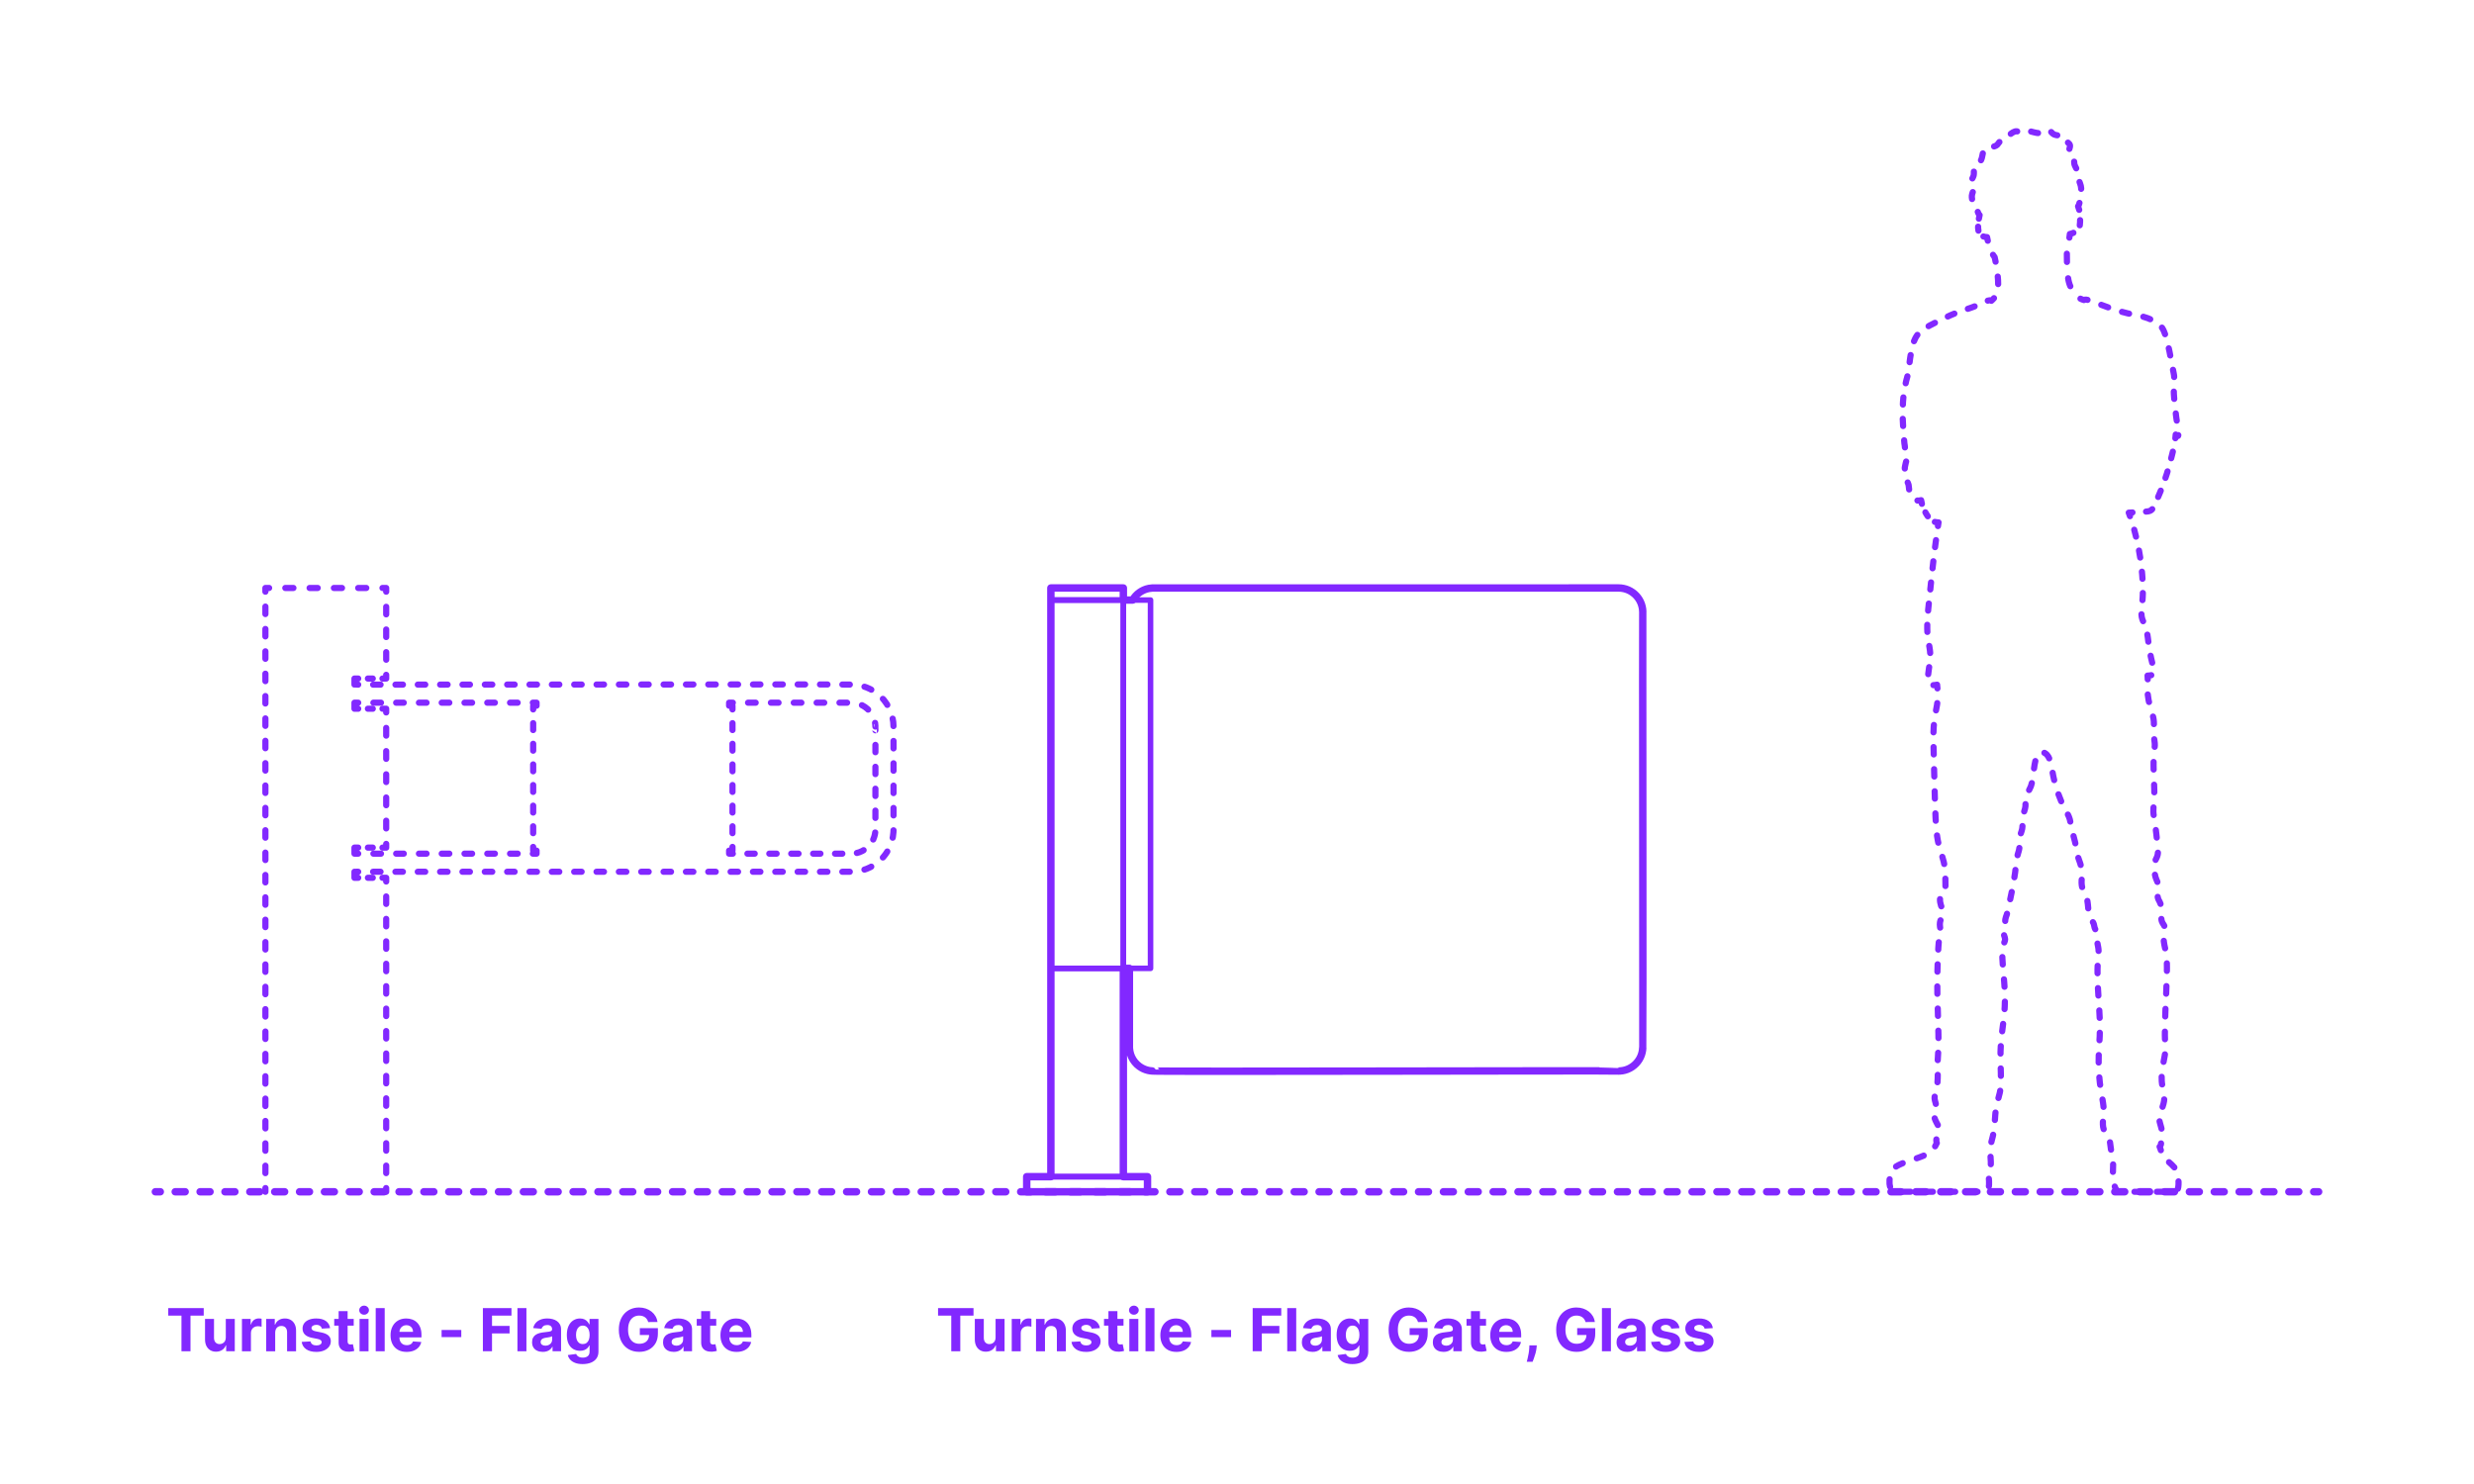 <?xml version="1.0" encoding="utf-8"?>
<!-- Generator: Adobe Illustrator 27.3.1, SVG Export Plug-In . SVG Version: 6.00 Build 0)  -->
<!DOCTYPE svg PUBLIC "-//W3C//DTD SVG 1.1//EN" "http://www.w3.org/Graphics/SVG/1.1/DTD/svg11.dtd">
<svg version="1.1" xmlns:x="http://ns.adobe.com/Extensibility/1.0/" xmlns:i="http://ns.adobe.com/AdobeIllustrator/10.0/" xmlns:graph="http://ns.adobe.com/Graphs/1.0/"
	 xmlns="http://www.w3.org/2000/svg" xmlns:xlink="http://www.w3.org/1999/xlink" xmlns:a="http://ns.adobe.com/AdobeSVGViewerExtensions/3.0/"
	 x="0px" y="0px" width="1000px" height="600px" viewBox="0 0 1000 600" enable-background="new 0 0 1000 600" xml:space="preserve"
	>
<g id="FILL-BACKGROUND">
	<rect x="0" y="0" fill="#FFFFFF" width="1000" height="600"/>
</g>
<g id="N-TEXT">
	<g id="MTEXT_00000050622077126499724820000011076371416450416314_">
		<g>
			<g>
				<g>
					<path fill="#8228FF" d="M379.162,531.922v-3.042h14.335v3.042h-5.344v14.412h-3.648v-14.412H379.162z"/>
					<path fill="#8228FF" d="M402.42,540.76v-7.517h3.631v13.091h-3.486v-2.378h-0.137c-0.295,0.767-0.785,1.384-1.47,1.85
						c-0.685,0.466-1.519,0.699-2.501,0.699c-0.875,0-1.645-0.199-2.31-0.597c-0.665-0.397-1.183-0.963-1.555-1.696
						s-0.561-1.611-0.567-2.634v-8.335h3.631v7.688c0.005,0.772,0.213,1.383,0.622,1.833c0.409,0.449,0.958,0.673,1.645,0.673
						c0.438,0,0.847-0.101,1.227-0.302c0.381-0.202,0.689-0.501,0.925-0.899C402.311,541.837,402.426,541.345,402.42,540.76z"/>
					<path fill="#8228FF" d="M408.949,546.334v-13.091h3.52v2.284h0.136c0.239-0.812,0.639-1.428,1.202-1.845
						c0.562-0.418,1.21-0.626,1.943-0.626c0.182,0,0.378,0.011,0.588,0.034c0.21,0.022,0.395,0.054,0.554,0.094v3.221
						c-0.17-0.051-0.406-0.096-0.708-0.136c-0.301-0.04-0.577-0.06-0.827-0.06c-0.534,0-1.01,0.115-1.428,0.345
						c-0.417,0.23-0.747,0.55-0.988,0.959c-0.242,0.409-0.362,0.88-0.362,1.415v7.406H408.949z"/>
					<path fill="#8228FF" d="M422.389,538.766v7.568h-3.631v-13.091h3.46v2.31h0.153c0.29-0.761,0.775-1.365,1.458-1.811
						c0.682-0.446,1.508-0.669,2.48-0.669c0.909,0,1.702,0.199,2.378,0.597c0.676,0.397,1.202,0.964,1.577,1.7
						s0.562,1.612,0.562,2.629v8.335h-3.631v-7.688c0.006-0.801-0.199-1.428-0.613-1.879c-0.415-0.452-0.986-0.677-1.713-0.677
						c-0.489,0-0.919,0.105-1.291,0.315c-0.372,0.21-0.662,0.516-0.87,0.917C422.501,537.722,422.394,538.203,422.389,538.766z"/>
					<path fill="#8228FF" d="M444.573,536.976l-3.324,0.205c-0.057-0.284-0.179-0.542-0.367-0.771s-0.433-0.415-0.737-0.554
						c-0.304-0.139-0.667-0.209-1.087-0.209c-0.562,0-1.037,0.118-1.423,0.354c-0.386,0.236-0.58,0.55-0.58,0.942
						c0,0.312,0.125,0.577,0.375,0.792c0.25,0.216,0.679,0.39,1.287,0.52l2.369,0.478c1.273,0.261,2.222,0.682,2.847,1.261
						s0.938,1.341,0.938,2.284c0,0.858-0.251,1.611-0.754,2.258c-0.502,0.648-1.19,1.152-2.062,1.513s-1.876,0.542-3.013,0.542
						c-1.733,0-3.112-0.362-4.138-1.087c-1.026-0.724-1.626-1.711-1.803-2.961l3.571-0.188c0.108,0.528,0.369,0.93,0.784,1.206
						c0.415,0.275,0.946,0.413,1.594,0.413c0.636,0,1.149-0.124,1.538-0.371s0.587-0.567,0.592-0.959
						c-0.005-0.33-0.145-0.601-0.417-0.814c-0.273-0.213-0.693-0.376-1.261-0.49l-2.267-0.452c-1.278-0.256-2.229-0.699-2.851-1.33
						c-0.622-0.631-0.933-1.435-0.933-2.412c0-0.841,0.229-1.565,0.686-2.173s1.102-1.077,1.935-1.406s1.808-0.494,2.928-0.494
						c1.653,0,2.956,0.349,3.908,1.048C443.859,534.82,444.414,535.771,444.573,536.976z"/>
					<path fill="#8228FF" d="M454.127,533.243v2.727h-7.884v-2.727H454.127z M448.034,530.107h3.63v12.204
						c0,0.335,0.051,0.596,0.153,0.78c0.103,0.185,0.246,0.314,0.431,0.388s0.399,0.111,0.644,0.111c0.17,0,0.341-0.016,0.511-0.047
						s0.301-0.056,0.392-0.073l0.571,2.702c-0.182,0.057-0.438,0.124-0.767,0.201c-0.33,0.077-0.73,0.124-1.202,0.141
						c-0.875,0.034-1.641-0.083-2.297-0.35s-1.166-0.682-1.53-1.244s-0.542-1.273-0.537-2.131V530.107z"/>
					<path fill="#8228FF" d="M458.32,531.556c-0.54,0-1.003-0.179-1.389-0.537c-0.387-0.358-0.58-0.79-0.58-1.295
						c0-0.505,0.193-0.939,0.58-1.3c0.386-0.361,0.847-0.541,1.381-0.541c0.545,0,1.01,0.179,1.393,0.537
						c0.384,0.358,0.576,0.79,0.576,1.295c0,0.505-0.192,0.939-0.576,1.299C459.321,531.375,458.859,531.556,458.32,531.556z
						 M456.487,546.334v-13.091h3.631v13.091H456.487z"/>
					<path fill="#8228FF" d="M466.646,528.879v17.455h-3.631v-17.455H466.646z"/>
					<path fill="#8228FF" d="M475.51,546.59c-1.346,0-2.504-0.274-3.473-0.823s-1.715-1.327-2.237-2.335
						c-0.523-1.009-0.784-2.203-0.784-3.584c0-1.347,0.261-2.528,0.784-3.545c0.522-1.017,1.26-1.81,2.211-2.378
						c0.952-0.568,2.07-0.852,3.354-0.852c0.863,0,1.669,0.138,2.416,0.413c0.747,0.276,1.4,0.689,1.96,1.24
						c0.56,0.551,0.996,1.243,1.308,2.075c0.312,0.833,0.469,1.806,0.469,2.919v0.997h-11.054v-2.25h7.637
						c0-0.522-0.114-0.985-0.341-1.389c-0.227-0.403-0.541-0.72-0.941-0.95c-0.401-0.23-0.865-0.345-1.394-0.345
						c-0.551,0-1.039,0.126-1.462,0.379s-0.754,0.591-0.993,1.014s-0.361,0.894-0.367,1.411v2.139c0,0.647,0.121,1.208,0.362,1.679
						c0.242,0.472,0.584,0.835,1.027,1.091c0.443,0.255,0.968,0.383,1.577,0.383c0.403,0,0.772-0.057,1.108-0.17
						c0.335-0.114,0.622-0.284,0.861-0.511c0.238-0.228,0.42-0.506,0.545-0.835l3.358,0.222c-0.17,0.807-0.519,1.51-1.044,2.109
						c-0.526,0.6-1.202,1.065-2.029,1.398C477.542,546.423,476.589,546.59,475.51,546.59z"/>
					<path fill="#8228FF" d="M497.609,537.726v2.881h-7.96v-2.881H497.609z"/>
					<path fill="#8228FF" d="M506.336,546.334v-17.455h11.557v3.042h-7.866v4.159h7.099v3.042h-7.099v7.21H506.336z"/>
					<path fill="#8228FF" d="M523.936,528.879v17.455h-3.631v-17.455H523.936z"/>
					<path fill="#8228FF" d="M530.566,546.581c-0.835,0-1.58-0.146-2.233-0.439s-1.169-0.727-1.547-1.304s-0.566-1.297-0.566-2.161
						c0-0.727,0.133-1.338,0.4-1.833c0.267-0.494,0.631-0.892,1.091-1.193c0.46-0.301,0.984-0.529,1.572-0.682
						c0.588-0.153,1.206-0.261,1.854-0.324c0.761-0.08,1.375-0.155,1.841-0.226c0.466-0.071,0.804-0.177,1.014-0.319
						c0.21-0.142,0.315-0.352,0.315-0.631v-0.051c0-0.54-0.169-0.958-0.507-1.253c-0.338-0.295-0.817-0.443-1.436-0.443
						c-0.653,0-1.173,0.144-1.56,0.431c-0.386,0.287-0.642,0.646-0.767,1.078l-3.358-0.273c0.17-0.795,0.506-1.484,1.006-2.067
						c0.5-0.582,1.146-1.031,1.939-1.347c0.792-0.315,1.711-0.473,2.757-0.473c0.728,0,1.425,0.085,2.092,0.255
						s1.262,0.435,1.781,0.793c0.52,0.358,0.931,0.817,1.231,1.376c0.301,0.56,0.452,1.229,0.452,2.007v8.83h-3.443v-1.815h-0.103
						c-0.21,0.409-0.491,0.769-0.844,1.078c-0.352,0.31-0.775,0.551-1.27,0.725C531.785,546.495,531.214,546.581,530.566,546.581z
						 M531.606,544.076c0.534,0,1.005-0.107,1.415-0.32s0.73-0.501,0.963-0.865c0.233-0.363,0.349-0.775,0.349-1.236v-1.389
						c-0.114,0.074-0.269,0.141-0.464,0.201c-0.196,0.06-0.417,0.113-0.661,0.162s-0.489,0.091-0.733,0.128s-0.466,0.07-0.665,0.098
						c-0.426,0.062-0.798,0.162-1.117,0.298c-0.318,0.136-0.565,0.319-0.741,0.549c-0.176,0.23-0.264,0.516-0.264,0.857
						c0,0.494,0.18,0.871,0.541,1.129C530.59,543.946,531.049,544.076,531.606,544.076z"/>
					<path fill="#8228FF" d="M546.657,551.516c-1.176,0-2.184-0.161-3.021-0.481s-1.504-0.757-1.999-1.308
						c-0.494-0.551-0.815-1.17-0.963-1.858l3.358-0.452c0.102,0.261,0.264,0.505,0.486,0.733c0.222,0.227,0.516,0.41,0.882,0.55
						c0.367,0.139,0.814,0.208,1.342,0.208c0.79,0,1.442-0.191,1.956-0.575c0.514-0.383,0.771-1.024,0.771-1.922v-2.395h-0.153
						c-0.159,0.364-0.398,0.708-0.716,1.031c-0.318,0.324-0.727,0.588-1.227,0.793s-1.097,0.307-1.79,0.307
						c-0.983,0-1.876-0.229-2.681-0.686s-1.443-1.159-1.917-2.105c-0.475-0.946-0.712-2.144-0.712-3.592
						c0-1.483,0.242-2.722,0.725-3.716c0.483-0.994,1.126-1.738,1.93-2.233c0.804-0.494,1.686-0.741,2.646-0.741
						c0.733,0,1.347,0.124,1.841,0.371c0.495,0.247,0.894,0.554,1.198,0.92c0.304,0.367,0.538,0.726,0.703,1.078h0.136v-2.199h3.605
						v13.219c0,1.113-0.272,2.045-0.818,2.795c-0.546,0.75-1.3,1.314-2.263,1.692C549.013,551.327,547.907,551.516,546.657,551.516z
						 M546.733,543.419c0.585,0,1.081-0.146,1.487-0.439c0.406-0.293,0.719-0.713,0.938-1.262c0.219-0.548,0.328-1.206,0.328-1.973
						s-0.108-1.433-0.324-1.999c-0.216-0.565-0.528-1.004-0.938-1.317c-0.409-0.312-0.906-0.469-1.491-0.469
						c-0.597,0-1.1,0.161-1.509,0.481c-0.409,0.321-0.719,0.766-0.929,1.334c-0.21,0.568-0.315,1.224-0.315,1.969
						c0,0.755,0.106,1.408,0.32,1.956c0.213,0.549,0.522,0.972,0.929,1.27S546.137,543.419,546.733,543.419z"/>
					<path fill="#8228FF" d="M573.162,534.521c-0.119-0.415-0.287-0.783-0.503-1.104c-0.216-0.321-0.479-0.594-0.788-0.818
						c-0.31-0.225-0.662-0.396-1.057-0.516c-0.395-0.119-0.831-0.179-1.308-0.179c-0.892,0-1.675,0.222-2.348,0.665
						c-0.673,0.443-1.197,1.086-1.572,1.93s-0.562,1.874-0.562,3.09s0.185,2.25,0.554,3.102c0.369,0.853,0.892,1.501,1.568,1.947
						c0.676,0.446,1.475,0.669,2.395,0.669c0.835,0,1.55-0.149,2.144-0.448s1.048-0.72,1.364-1.266
						c0.315-0.545,0.473-1.19,0.473-1.935l0.75,0.111h-4.5v-2.778h7.304v2.199c0,1.534-0.324,2.851-0.972,3.95
						c-0.648,1.1-1.54,1.946-2.676,2.54s-2.438,0.891-3.903,0.891c-1.636,0-3.074-0.362-4.312-1.087
						c-1.239-0.724-2.203-1.755-2.894-3.094c-0.69-1.338-1.035-2.927-1.035-4.769c0-1.415,0.206-2.677,0.618-3.788
						s0.99-2.053,1.734-2.825c0.744-0.773,1.611-1.361,2.6-1.764c0.988-0.403,2.06-0.605,3.213-0.605
						c0.989,0,1.909,0.144,2.761,0.431c0.853,0.287,1.609,0.692,2.271,1.214c0.662,0.523,1.203,1.144,1.624,1.862
						s0.69,1.51,0.81,2.374H573.162z"/>
					<path fill="#8228FF" d="M583.509,546.581c-0.835,0-1.58-0.146-2.233-0.439s-1.169-0.727-1.547-1.304s-0.566-1.297-0.566-2.161
						c0-0.727,0.133-1.338,0.4-1.833c0.267-0.494,0.631-0.892,1.091-1.193c0.46-0.301,0.984-0.529,1.572-0.682
						c0.588-0.153,1.206-0.261,1.854-0.324c0.761-0.08,1.375-0.155,1.841-0.226c0.466-0.071,0.804-0.177,1.014-0.319
						c0.21-0.142,0.315-0.352,0.315-0.631v-0.051c0-0.54-0.169-0.958-0.507-1.253c-0.338-0.295-0.817-0.443-1.436-0.443
						c-0.653,0-1.173,0.144-1.56,0.431c-0.386,0.287-0.642,0.646-0.767,1.078l-3.358-0.273c0.17-0.795,0.506-1.484,1.006-2.067
						c0.5-0.582,1.146-1.031,1.939-1.347c0.792-0.315,1.711-0.473,2.757-0.473c0.728,0,1.425,0.085,2.092,0.255
						s1.262,0.435,1.781,0.793c0.52,0.358,0.931,0.817,1.231,1.376c0.301,0.56,0.452,1.229,0.452,2.007v8.83h-3.443v-1.815h-0.103
						c-0.21,0.409-0.491,0.769-0.844,1.078c-0.352,0.31-0.775,0.551-1.27,0.725C584.728,546.495,584.157,546.581,583.509,546.581z
						 M584.549,544.076c0.534,0,1.005-0.107,1.415-0.32s0.73-0.501,0.963-0.865c0.233-0.363,0.349-0.775,0.349-1.236v-1.389
						c-0.114,0.074-0.269,0.141-0.464,0.201c-0.196,0.06-0.417,0.113-0.661,0.162s-0.489,0.091-0.733,0.128s-0.466,0.07-0.665,0.098
						c-0.426,0.062-0.798,0.162-1.117,0.298c-0.318,0.136-0.565,0.319-0.741,0.549c-0.176,0.23-0.264,0.516-0.264,0.857
						c0,0.494,0.18,0.871,0.541,1.129C583.533,543.946,583.992,544.076,584.549,544.076z"/>
					<path fill="#8228FF" d="M600.665,533.243v2.727h-7.884v-2.727H600.665z M594.571,530.107h3.63v12.204
						c0,0.335,0.051,0.596,0.153,0.78c0.103,0.185,0.246,0.314,0.431,0.388s0.399,0.111,0.644,0.111c0.17,0,0.341-0.016,0.511-0.047
						s0.301-0.056,0.392-0.073l0.571,2.702c-0.182,0.057-0.438,0.124-0.767,0.201c-0.33,0.077-0.73,0.124-1.202,0.141
						c-0.875,0.034-1.641-0.083-2.297-0.35s-1.166-0.682-1.53-1.244s-0.542-1.273-0.537-2.131V530.107z"/>
					<path fill="#8228FF" d="M608.855,546.59c-1.346,0-2.504-0.274-3.473-0.823s-1.715-1.327-2.237-2.335
						c-0.523-1.009-0.784-2.203-0.784-3.584c0-1.347,0.261-2.528,0.784-3.545c0.522-1.017,1.26-1.81,2.211-2.378
						c0.952-0.568,2.07-0.852,3.354-0.852c0.863,0,1.669,0.138,2.416,0.413c0.747,0.276,1.4,0.689,1.96,1.24
						c0.56,0.551,0.996,1.243,1.308,2.075c0.312,0.833,0.469,1.806,0.469,2.919v0.997H603.81v-2.25h7.637
						c0-0.522-0.114-0.985-0.341-1.389c-0.227-0.403-0.541-0.72-0.941-0.95c-0.401-0.23-0.865-0.345-1.394-0.345
						c-0.551,0-1.039,0.126-1.462,0.379s-0.754,0.591-0.993,1.014s-0.361,0.894-0.367,1.411v2.139c0,0.647,0.121,1.208,0.362,1.679
						c0.242,0.472,0.584,0.835,1.027,1.091c0.443,0.255,0.968,0.383,1.577,0.383c0.403,0,0.772-0.057,1.108-0.17
						c0.335-0.114,0.622-0.284,0.861-0.511c0.238-0.228,0.42-0.506,0.545-0.835l3.358,0.222c-0.17,0.807-0.519,1.51-1.044,2.109
						c-0.526,0.6-1.202,1.065-2.029,1.398C610.888,546.423,609.935,546.59,608.855,546.59z"/>
					<path fill="#8228FF" d="M621.179,543.948l-0.094,0.938c-0.074,0.75-0.215,1.499-0.422,2.246
						c-0.208,0.747-0.423,1.425-0.648,2.033s-0.405,1.085-0.541,1.432h-2.353c0.085-0.335,0.202-0.802,0.35-1.402
						c0.147-0.6,0.287-1.271,0.417-2.016c0.131-0.745,0.213-1.503,0.247-2.275l0.043-0.955H621.179z"/>
					<path fill="#8228FF" d="M640.892,534.521c-0.119-0.415-0.287-0.783-0.503-1.104c-0.216-0.321-0.479-0.594-0.788-0.818
						c-0.31-0.225-0.662-0.396-1.057-0.516c-0.395-0.119-0.831-0.179-1.308-0.179c-0.892,0-1.675,0.222-2.348,0.665
						c-0.673,0.443-1.197,1.086-1.572,1.93s-0.562,1.874-0.562,3.09s0.185,2.25,0.554,3.102c0.369,0.853,0.892,1.501,1.568,1.947
						c0.676,0.446,1.475,0.669,2.395,0.669c0.835,0,1.55-0.149,2.144-0.448s1.048-0.72,1.364-1.266
						c0.315-0.545,0.473-1.19,0.473-1.935l0.75,0.111h-4.5v-2.778h7.304v2.199c0,1.534-0.324,2.851-0.972,3.95
						c-0.648,1.1-1.54,1.946-2.676,2.54s-2.438,0.891-3.903,0.891c-1.636,0-3.074-0.362-4.312-1.087
						c-1.239-0.724-2.203-1.755-2.894-3.094c-0.69-1.338-1.035-2.927-1.035-4.769c0-1.415,0.206-2.677,0.618-3.788
						s0.99-2.053,1.734-2.825c0.744-0.773,1.611-1.361,2.6-1.764c0.988-0.403,2.06-0.605,3.213-0.605
						c0.989,0,1.909,0.144,2.761,0.431c0.853,0.287,1.609,0.692,2.271,1.214c0.662,0.523,1.203,1.144,1.624,1.862
						s0.69,1.51,0.81,2.374H640.892z"/>
					<path fill="#8228FF" d="M651.136,528.879v17.455h-3.631v-17.455H651.136z"/>
					<path fill="#8228FF" d="M657.766,546.581c-0.835,0-1.58-0.146-2.233-0.439s-1.169-0.727-1.547-1.304s-0.566-1.297-0.566-2.161
						c0-0.727,0.133-1.338,0.4-1.833c0.267-0.494,0.631-0.892,1.091-1.193c0.46-0.301,0.984-0.529,1.572-0.682
						c0.588-0.153,1.206-0.261,1.854-0.324c0.761-0.08,1.375-0.155,1.841-0.226c0.466-0.071,0.804-0.177,1.014-0.319
						c0.21-0.142,0.315-0.352,0.315-0.631v-0.051c0-0.54-0.169-0.958-0.507-1.253c-0.338-0.295-0.817-0.443-1.436-0.443
						c-0.653,0-1.173,0.144-1.56,0.431c-0.386,0.287-0.642,0.646-0.767,1.078l-3.358-0.273c0.17-0.795,0.506-1.484,1.006-2.067
						c0.5-0.582,1.146-1.031,1.939-1.347c0.792-0.315,1.711-0.473,2.757-0.473c0.728,0,1.425,0.085,2.092,0.255
						s1.262,0.435,1.781,0.793c0.52,0.358,0.931,0.817,1.231,1.376c0.301,0.56,0.452,1.229,0.452,2.007v8.83h-3.443v-1.815h-0.103
						c-0.21,0.409-0.491,0.769-0.844,1.078c-0.352,0.31-0.775,0.551-1.27,0.725C658.985,546.495,658.414,546.581,657.766,546.581z
						 M658.806,544.076c0.534,0,1.005-0.107,1.415-0.32s0.73-0.501,0.963-0.865c0.233-0.363,0.349-0.775,0.349-1.236v-1.389
						c-0.114,0.074-0.269,0.141-0.464,0.201c-0.196,0.06-0.417,0.113-0.661,0.162s-0.489,0.091-0.733,0.128s-0.466,0.07-0.665,0.098
						c-0.426,0.062-0.798,0.162-1.117,0.298c-0.318,0.136-0.565,0.319-0.741,0.549c-0.176,0.23-0.264,0.516-0.264,0.857
						c0,0.494,0.18,0.871,0.541,1.129C657.791,543.946,658.249,544.076,658.806,544.076z"/>
					<path fill="#8228FF" d="M678.852,536.976l-3.324,0.205c-0.057-0.284-0.179-0.542-0.367-0.771s-0.433-0.415-0.737-0.554
						c-0.304-0.139-0.667-0.209-1.087-0.209c-0.562,0-1.037,0.118-1.423,0.354c-0.386,0.236-0.58,0.55-0.58,0.942
						c0,0.312,0.125,0.577,0.375,0.792c0.25,0.216,0.679,0.39,1.287,0.52l2.369,0.478c1.273,0.261,2.222,0.682,2.847,1.261
						s0.938,1.341,0.938,2.284c0,0.858-0.251,1.611-0.754,2.258c-0.502,0.648-1.19,1.152-2.062,1.513s-1.876,0.542-3.013,0.542
						c-1.733,0-3.112-0.362-4.138-1.087c-1.026-0.724-1.626-1.711-1.803-2.961l3.571-0.188c0.108,0.528,0.369,0.93,0.784,1.206
						c0.415,0.275,0.946,0.413,1.594,0.413c0.636,0,1.149-0.124,1.538-0.371s0.587-0.567,0.592-0.959
						c-0.005-0.33-0.145-0.601-0.417-0.814c-0.273-0.213-0.693-0.376-1.261-0.49l-2.267-0.452c-1.278-0.256-2.229-0.699-2.851-1.33
						c-0.622-0.631-0.933-1.435-0.933-2.412c0-0.841,0.229-1.565,0.686-2.173s1.102-1.077,1.935-1.406s1.808-0.494,2.928-0.494
						c1.653,0,2.956,0.349,3.908,1.048C678.137,534.82,678.692,535.771,678.852,536.976z"/>
					<path fill="#8228FF" d="M692.334,536.976l-3.324,0.205c-0.057-0.284-0.179-0.542-0.367-0.771s-0.433-0.415-0.737-0.554
						c-0.304-0.139-0.667-0.209-1.087-0.209c-0.562,0-1.037,0.118-1.423,0.354c-0.386,0.236-0.58,0.55-0.58,0.942
						c0,0.312,0.125,0.577,0.375,0.792c0.25,0.216,0.679,0.39,1.287,0.52l2.369,0.478c1.273,0.261,2.222,0.682,2.847,1.261
						s0.938,1.341,0.938,2.284c0,0.858-0.251,1.611-0.754,2.258c-0.502,0.648-1.19,1.152-2.062,1.513s-1.876,0.542-3.013,0.542
						c-1.733,0-3.112-0.362-4.138-1.087c-1.026-0.724-1.626-1.711-1.803-2.961l3.571-0.188c0.108,0.528,0.369,0.93,0.784,1.206
						c0.415,0.275,0.946,0.413,1.594,0.413c0.636,0,1.149-0.124,1.538-0.371s0.587-0.567,0.592-0.959
						c-0.005-0.33-0.145-0.601-0.417-0.814c-0.273-0.213-0.693-0.376-1.261-0.49l-2.267-0.452c-1.278-0.256-2.229-0.699-2.851-1.33
						c-0.622-0.631-0.933-1.435-0.933-2.412c0-0.841,0.229-1.565,0.686-2.173s1.102-1.077,1.935-1.406s1.808-0.494,2.928-0.494
						c1.653,0,2.956,0.349,3.908,1.048C691.62,534.82,692.175,535.771,692.334,536.976z"/>
				</g>
			</g>
		</g>
	</g>
	<g id="MTEXT_00000176034480537825273880000001483386945266049671_">
		<g>
			<g>
				<g>
					<path fill="#8228FF" d="M68.008,531.922v-3.042h14.335v3.042H77v14.412h-3.648v-14.412H68.008z"/>
					<path fill="#8228FF" d="M91.267,540.76v-7.517h3.631v13.091h-3.486v-2.378h-0.137c-0.295,0.767-0.785,1.384-1.47,1.85
						c-0.685,0.466-1.519,0.699-2.501,0.699c-0.875,0-1.645-0.199-2.31-0.597c-0.665-0.397-1.183-0.963-1.555-1.696
						s-0.561-1.611-0.567-2.634v-8.335h3.631v7.688c0.005,0.772,0.213,1.383,0.622,1.833c0.409,0.449,0.958,0.673,1.645,0.673
						c0.438,0,0.847-0.101,1.227-0.302c0.381-0.202,0.689-0.501,0.925-0.899C91.157,541.837,91.272,541.345,91.267,540.76z"/>
					<path fill="#8228FF" d="M97.795,546.334v-13.091h3.52v2.284h0.136c0.239-0.812,0.639-1.428,1.202-1.845
						c0.562-0.418,1.21-0.626,1.943-0.626c0.182,0,0.378,0.011,0.588,0.034c0.21,0.022,0.395,0.054,0.554,0.094v3.221
						c-0.17-0.051-0.406-0.096-0.708-0.136c-0.301-0.04-0.577-0.06-0.827-0.06c-0.534,0-1.01,0.115-1.428,0.345
						c-0.417,0.23-0.747,0.55-0.988,0.959c-0.242,0.409-0.362,0.88-0.362,1.415v7.406H97.795z"/>
					<path fill="#8228FF" d="M111.235,538.766v7.568h-3.631v-13.091h3.46v2.31h0.153c0.29-0.761,0.775-1.365,1.458-1.811
						c0.682-0.446,1.508-0.669,2.48-0.669c0.909,0,1.702,0.199,2.378,0.597c0.676,0.397,1.202,0.964,1.577,1.7
						s0.562,1.612,0.562,2.629v8.335h-3.631v-7.688c0.006-0.801-0.199-1.428-0.613-1.879c-0.415-0.452-0.986-0.677-1.713-0.677
						c-0.489,0-0.919,0.105-1.291,0.315c-0.372,0.21-0.662,0.516-0.87,0.917C111.347,537.722,111.24,538.203,111.235,538.766z"/>
					<path fill="#8228FF" d="M133.419,536.976l-3.324,0.205c-0.057-0.284-0.179-0.542-0.367-0.771s-0.433-0.415-0.737-0.554
						c-0.304-0.139-0.667-0.209-1.087-0.209c-0.562,0-1.037,0.118-1.423,0.354c-0.386,0.236-0.58,0.55-0.58,0.942
						c0,0.312,0.125,0.577,0.375,0.792c0.25,0.216,0.679,0.39,1.287,0.52l2.369,0.478c1.273,0.261,2.222,0.682,2.847,1.261
						s0.938,1.341,0.938,2.284c0,0.858-0.251,1.611-0.754,2.258c-0.502,0.648-1.19,1.152-2.062,1.513s-1.876,0.542-3.013,0.542
						c-1.733,0-3.112-0.362-4.138-1.087c-1.026-0.724-1.626-1.711-1.803-2.961l3.571-0.188c0.108,0.528,0.369,0.93,0.784,1.206
						c0.415,0.275,0.946,0.413,1.594,0.413c0.636,0,1.149-0.124,1.538-0.371s0.587-0.567,0.592-0.959
						c-0.005-0.33-0.145-0.601-0.417-0.814c-0.273-0.213-0.693-0.376-1.261-0.49l-2.267-0.452c-1.278-0.256-2.229-0.699-2.851-1.33
						c-0.622-0.631-0.933-1.435-0.933-2.412c0-0.841,0.229-1.565,0.686-2.173s1.102-1.077,1.935-1.406s1.808-0.494,2.928-0.494
						c1.653,0,2.956,0.349,3.908,1.048C132.705,534.82,133.26,535.771,133.419,536.976z"/>
					<path fill="#8228FF" d="M142.973,533.243v2.727h-7.884v-2.727H142.973z M136.879,530.107h3.63v12.204
						c0,0.335,0.051,0.596,0.153,0.78c0.103,0.185,0.246,0.314,0.431,0.388s0.399,0.111,0.644,0.111c0.17,0,0.341-0.016,0.511-0.047
						s0.301-0.056,0.392-0.073l0.571,2.702c-0.182,0.057-0.438,0.124-0.767,0.201c-0.33,0.077-0.73,0.124-1.202,0.141
						c-0.875,0.034-1.641-0.083-2.297-0.35s-1.166-0.682-1.53-1.244s-0.542-1.273-0.537-2.131V530.107z"/>
					<path fill="#8228FF" d="M147.167,531.556c-0.54,0-1.003-0.179-1.389-0.537c-0.387-0.358-0.58-0.79-0.58-1.295
						c0-0.505,0.193-0.939,0.58-1.3c0.386-0.361,0.847-0.541,1.381-0.541c0.545,0,1.01,0.179,1.393,0.537
						c0.384,0.358,0.576,0.79,0.576,1.295c0,0.505-0.192,0.939-0.576,1.299C148.168,531.375,147.706,531.556,147.167,531.556z
						 M145.334,546.334v-13.091h3.631v13.091H145.334z"/>
					<path fill="#8228FF" d="M155.493,528.879v17.455h-3.631v-17.455H155.493z"/>
					<path fill="#8228FF" d="M164.355,546.59c-1.346,0-2.504-0.274-3.473-0.823s-1.715-1.327-2.237-2.335
						c-0.523-1.009-0.784-2.203-0.784-3.584c0-1.347,0.261-2.528,0.784-3.545c0.522-1.017,1.26-1.81,2.211-2.378
						c0.952-0.568,2.07-0.852,3.354-0.852c0.863,0,1.669,0.138,2.416,0.413c0.747,0.276,1.4,0.689,1.96,1.24
						c0.56,0.551,0.996,1.243,1.308,2.075c0.312,0.833,0.469,1.806,0.469,2.919v0.997H159.31v-2.25h7.637
						c0-0.522-0.114-0.985-0.341-1.389c-0.227-0.403-0.541-0.72-0.941-0.95c-0.401-0.23-0.865-0.345-1.394-0.345
						c-0.551,0-1.039,0.126-1.462,0.379s-0.754,0.591-0.993,1.014s-0.361,0.894-0.367,1.411v2.139c0,0.647,0.121,1.208,0.362,1.679
						c0.242,0.472,0.584,0.835,1.027,1.091c0.443,0.255,0.968,0.383,1.577,0.383c0.403,0,0.772-0.057,1.108-0.17
						c0.335-0.114,0.622-0.284,0.861-0.511c0.238-0.228,0.42-0.506,0.545-0.835l3.358,0.222c-0.17,0.807-0.519,1.51-1.044,2.109
						c-0.526,0.6-1.202,1.065-2.029,1.398C166.388,546.423,165.435,546.59,164.355,546.59z"/>
					<path fill="#8228FF" d="M186.455,537.726v2.881h-7.96v-2.881H186.455z"/>
					<path fill="#8228FF" d="M195.183,546.334v-17.455h11.557v3.042h-7.866v4.159h7.099v3.042h-7.099v7.21H195.183z"/>
					<path fill="#8228FF" d="M212.782,528.879v17.455h-3.631v-17.455H212.782z"/>
					<path fill="#8228FF" d="M219.412,546.581c-0.835,0-1.58-0.146-2.233-0.439s-1.169-0.727-1.547-1.304s-0.566-1.297-0.566-2.161
						c0-0.727,0.133-1.338,0.4-1.833c0.267-0.494,0.631-0.892,1.091-1.193c0.46-0.301,0.984-0.529,1.572-0.682
						c0.588-0.153,1.206-0.261,1.854-0.324c0.761-0.08,1.375-0.155,1.841-0.226c0.466-0.071,0.804-0.177,1.014-0.319
						c0.21-0.142,0.315-0.352,0.315-0.631v-0.051c0-0.54-0.169-0.958-0.507-1.253c-0.338-0.295-0.817-0.443-1.436-0.443
						c-0.653,0-1.173,0.144-1.56,0.431c-0.386,0.287-0.642,0.646-0.767,1.078l-3.358-0.273c0.17-0.795,0.506-1.484,1.006-2.067
						c0.5-0.582,1.146-1.031,1.939-1.347c0.792-0.315,1.711-0.473,2.757-0.473c0.728,0,1.425,0.085,2.092,0.255
						s1.262,0.435,1.781,0.793c0.52,0.358,0.931,0.817,1.231,1.376c0.301,0.56,0.452,1.229,0.452,2.007v8.83h-3.443v-1.815h-0.103
						c-0.21,0.409-0.491,0.769-0.844,1.078c-0.352,0.31-0.775,0.551-1.27,0.725C220.631,546.495,220.06,546.581,219.412,546.581z
						 M220.452,544.076c0.534,0,1.005-0.107,1.415-0.32s0.73-0.501,0.963-0.865c0.233-0.363,0.349-0.775,0.349-1.236v-1.389
						c-0.114,0.074-0.269,0.141-0.464,0.201c-0.196,0.06-0.417,0.113-0.661,0.162s-0.489,0.091-0.733,0.128s-0.466,0.07-0.665,0.098
						c-0.426,0.062-0.798,0.162-1.117,0.298c-0.318,0.136-0.565,0.319-0.741,0.549c-0.176,0.23-0.264,0.516-0.264,0.857
						c0,0.494,0.18,0.871,0.541,1.129C219.437,543.946,219.895,544.076,220.452,544.076z"/>
					<path fill="#8228FF" d="M235.503,551.516c-1.176,0-2.184-0.161-3.021-0.481s-1.504-0.757-1.999-1.308
						c-0.494-0.551-0.815-1.17-0.963-1.858l3.358-0.452c0.102,0.261,0.264,0.505,0.486,0.733c0.222,0.227,0.516,0.41,0.882,0.55
						c0.367,0.139,0.814,0.208,1.342,0.208c0.79,0,1.442-0.191,1.956-0.575c0.514-0.383,0.771-1.024,0.771-1.922v-2.395h-0.153
						c-0.159,0.364-0.398,0.708-0.716,1.031c-0.318,0.324-0.727,0.588-1.227,0.793s-1.097,0.307-1.79,0.307
						c-0.983,0-1.876-0.229-2.681-0.686s-1.443-1.159-1.917-2.105c-0.475-0.946-0.712-2.144-0.712-3.592
						c0-1.483,0.242-2.722,0.725-3.716c0.483-0.994,1.126-1.738,1.93-2.233c0.804-0.494,1.686-0.741,2.646-0.741
						c0.733,0,1.347,0.124,1.841,0.371c0.495,0.247,0.894,0.554,1.198,0.92c0.304,0.367,0.538,0.726,0.703,1.078h0.136v-2.199h3.605
						v13.219c0,1.113-0.272,2.045-0.818,2.795c-0.546,0.75-1.3,1.314-2.263,1.692C237.859,551.327,236.753,551.516,235.503,551.516z
						 M235.58,543.419c0.585,0,1.081-0.146,1.487-0.439c0.406-0.293,0.719-0.713,0.938-1.262c0.219-0.548,0.328-1.206,0.328-1.973
						s-0.108-1.433-0.324-1.999c-0.216-0.565-0.528-1.004-0.938-1.317c-0.409-0.312-0.906-0.469-1.491-0.469
						c-0.597,0-1.1,0.161-1.509,0.481c-0.409,0.321-0.719,0.766-0.929,1.334c-0.21,0.568-0.315,1.224-0.315,1.969
						c0,0.755,0.106,1.408,0.32,1.956c0.213,0.549,0.522,0.972,0.929,1.27S234.983,543.419,235.58,543.419z"/>
					<path fill="#8228FF" d="M262.008,534.521c-0.119-0.415-0.287-0.783-0.503-1.104c-0.216-0.321-0.479-0.594-0.788-0.818
						c-0.31-0.225-0.662-0.396-1.057-0.516c-0.395-0.119-0.831-0.179-1.308-0.179c-0.892,0-1.675,0.222-2.348,0.665
						c-0.673,0.443-1.197,1.086-1.572,1.93s-0.562,1.874-0.562,3.09s0.185,2.25,0.554,3.102c0.369,0.853,0.892,1.501,1.568,1.947
						c0.676,0.446,1.475,0.669,2.395,0.669c0.835,0,1.55-0.149,2.144-0.448s1.048-0.72,1.364-1.266
						c0.315-0.545,0.473-1.19,0.473-1.935l0.75,0.111h-4.5v-2.778h7.304v2.199c0,1.534-0.324,2.851-0.972,3.95
						c-0.648,1.1-1.54,1.946-2.676,2.54s-2.438,0.891-3.903,0.891c-1.636,0-3.074-0.362-4.312-1.087
						c-1.239-0.724-2.203-1.755-2.894-3.094c-0.69-1.338-1.035-2.927-1.035-4.769c0-1.415,0.206-2.677,0.618-3.788
						s0.99-2.053,1.734-2.825c0.744-0.773,1.611-1.361,2.6-1.764c0.988-0.403,2.06-0.605,3.213-0.605
						c0.989,0,1.909,0.144,2.761,0.431c0.853,0.287,1.609,0.692,2.271,1.214c0.662,0.523,1.203,1.144,1.624,1.862
						s0.69,1.51,0.81,2.374H262.008z"/>
					<path fill="#8228FF" d="M272.355,546.581c-0.835,0-1.58-0.146-2.233-0.439s-1.169-0.727-1.547-1.304s-0.566-1.297-0.566-2.161
						c0-0.727,0.133-1.338,0.4-1.833c0.267-0.494,0.631-0.892,1.091-1.193c0.46-0.301,0.984-0.529,1.572-0.682
						c0.588-0.153,1.206-0.261,1.854-0.324c0.761-0.08,1.375-0.155,1.841-0.226c0.466-0.071,0.804-0.177,1.014-0.319
						c0.21-0.142,0.315-0.352,0.315-0.631v-0.051c0-0.54-0.169-0.958-0.507-1.253c-0.338-0.295-0.817-0.443-1.436-0.443
						c-0.653,0-1.173,0.144-1.56,0.431c-0.386,0.287-0.642,0.646-0.767,1.078l-3.358-0.273c0.17-0.795,0.506-1.484,1.006-2.067
						c0.5-0.582,1.146-1.031,1.939-1.347c0.792-0.315,1.711-0.473,2.757-0.473c0.728,0,1.425,0.085,2.092,0.255
						s1.262,0.435,1.781,0.793c0.52,0.358,0.931,0.817,1.231,1.376c0.301,0.56,0.452,1.229,0.452,2.007v8.83h-3.443v-1.815h-0.103
						c-0.21,0.409-0.491,0.769-0.844,1.078c-0.352,0.31-0.775,0.551-1.27,0.725C273.574,546.495,273.003,546.581,272.355,546.581z
						 M273.395,544.076c0.534,0,1.005-0.107,1.415-0.32s0.73-0.501,0.963-0.865c0.233-0.363,0.349-0.775,0.349-1.236v-1.389
						c-0.114,0.074-0.269,0.141-0.464,0.201c-0.196,0.06-0.417,0.113-0.661,0.162s-0.489,0.091-0.733,0.128s-0.466,0.07-0.665,0.098
						c-0.426,0.062-0.798,0.162-1.117,0.298c-0.318,0.136-0.565,0.319-0.741,0.549c-0.176,0.23-0.264,0.516-0.264,0.857
						c0,0.494,0.18,0.871,0.541,1.129C272.379,543.946,272.838,544.076,273.395,544.076z"/>
					<path fill="#8228FF" d="M289.511,533.243v2.727h-7.884v-2.727H289.511z M283.417,530.107h3.63v12.204
						c0,0.335,0.051,0.596,0.153,0.78c0.103,0.185,0.246,0.314,0.431,0.388s0.399,0.111,0.644,0.111c0.17,0,0.341-0.016,0.511-0.047
						s0.301-0.056,0.392-0.073l0.571,2.702c-0.182,0.057-0.438,0.124-0.767,0.201c-0.33,0.077-0.73,0.124-1.202,0.141
						c-0.875,0.034-1.641-0.083-2.297-0.35s-1.166-0.682-1.53-1.244s-0.542-1.273-0.537-2.131V530.107z"/>
					<path fill="#8228FF" d="M297.701,546.59c-1.346,0-2.504-0.274-3.473-0.823s-1.715-1.327-2.237-2.335
						c-0.523-1.009-0.784-2.203-0.784-3.584c0-1.347,0.261-2.528,0.784-3.545c0.522-1.017,1.26-1.81,2.211-2.378
						c0.952-0.568,2.07-0.852,3.354-0.852c0.863,0,1.669,0.138,2.416,0.413c0.747,0.276,1.4,0.689,1.96,1.24
						c0.56,0.551,0.996,1.243,1.308,2.075c0.312,0.833,0.469,1.806,0.469,2.919v0.997h-11.054v-2.25h7.637
						c0-0.522-0.114-0.985-0.341-1.389c-0.227-0.403-0.541-0.72-0.941-0.95c-0.401-0.23-0.865-0.345-1.394-0.345
						c-0.551,0-1.039,0.126-1.462,0.379s-0.754,0.591-0.993,1.014s-0.361,0.894-0.367,1.411v2.139c0,0.647,0.121,1.208,0.362,1.679
						c0.242,0.472,0.584,0.835,1.027,1.091c0.443,0.255,0.968,0.383,1.577,0.383c0.403,0,0.772-0.057,1.108-0.17
						c0.335-0.114,0.622-0.284,0.861-0.511c0.238-0.228,0.42-0.506,0.545-0.835l3.358,0.222c-0.17,0.807-0.519,1.51-1.044,2.109
						c-0.526,0.6-1.202,1.065-2.029,1.398C299.734,546.423,298.781,546.59,297.701,546.59z"/>
				</g>
			</g>
		</g>
	</g>
</g>
<g id="N-DIMENSIONS">
</g>
<g id="_x32_D_x24_AG-DIAGRAM">
	<g id="POLYLINE_00000168076523780722461640000009847396272496508581_">
		<g>
			<g>
				
					<line fill="none" stroke="#8228FF" stroke-width="3" stroke-linecap="round" stroke-linejoin="round" x1="62.794" y1="481.848" x2="64.794" y2="481.848"/>
				
					<line fill="none" stroke="#8228FF" stroke-width="3" stroke-linecap="round" stroke-linejoin="round" stroke-dasharray="4.02,6.031" x1="70.825" y1="481.848" x2="932.191" y2="481.848"/>
				
					<line fill="none" stroke="#8228FF" stroke-width="3" stroke-linecap="round" stroke-linejoin="round" x1="935.206" y1="481.848" x2="937.206" y2="481.848"/>
			</g>
		</g>
	</g>
</g>
<g id="_x32_D_x24_AG-DETAILS-DIAGRAM">
	<g id="POLYLINE_00000090259568732722553840000006062522126918335878_">
		<g>
			<g>
				<path fill="none" stroke="#8228FF" stroke-width="2.5" stroke-linecap="round" stroke-linejoin="round" d="M803.468,121.557
					c0.485-0.146,1.03-0.271,1.441,0.057c0.382-0.321,0.743-0.673,1.065-1.056"/>
				
					<path fill="none" stroke="#8228FF" stroke-width="2.5" stroke-linecap="round" stroke-linejoin="round" stroke-dasharray="3.038,6.075" d="
					M807.662,114.854c0.012-1.107-0.073-2.219-0.185-3.312c-0.278-2.517-0.662-5.094-1.237-7.561
					c-0.865-1.123-1.481-2.386-1.948-3.712"/>
				<path fill="none" stroke="#8228FF" stroke-width="2.5" stroke-linecap="round" stroke-linejoin="round" d="M803.477,97.34
					c-0.108-0.489-0.207-0.979-0.3-1.466c-0.496-0.01-1.002-0.093-1.472-0.265"/>
				
					<path fill="none" stroke="#8228FF" stroke-width="2.5" stroke-linecap="round" stroke-linejoin="round" stroke-dasharray="1.62,3.24" d="
					M799.698,93.256c-0.15-0.666-0.161-1.363-0.139-2.042c0.02-0.394,0.049-0.789,0.089-1.184"/>
				<path fill="none" stroke="#8228FF" stroke-width="2.5" stroke-linecap="round" stroke-linejoin="round" d="M799.865,88.422
					c0.085-0.494,0.186-0.984,0.306-1.467c-0.099-0.071-0.182-0.163-0.252-0.262c-0.206-0.291-0.351-0.69-0.492-1.026"/>
				
					<path fill="none" stroke="#8228FF" stroke-width="2.5" stroke-linecap="round" stroke-linejoin="round" stroke-dasharray="2.861,5.721" d="
					M797.12,80.465c-0.084-0.444-0.129-0.897-0.088-1.348c0.042-0.492,0.235-1.001,0.385-1.47c0.1-0.32,0.176-0.655,0.161-0.992
					c-0.033-0.646-0.336-1.347-0.532-1.958c-0.137-0.432-0.271-0.884-0.24-1.343c0.026-0.365,0.172-0.709,0.338-1.032
					c0.215-0.416,0.498-0.895,0.607-1.351c0.086-0.347,0.097-0.712,0.095-1.069c0.002-0.759-0.111-1.615,0.242-2.315
					c0.21-0.402,0.558-0.712,0.904-0.998c0.459-0.375,1.004-0.761,1.374-1.223c0.2-0.247,0.355-0.53,0.476-0.823
					c0.313-0.753,0.426-1.674,0.613-2.466c0.081-0.329,0.184-0.66,0.354-0.955c0.264-0.475,0.724-0.806,1.219-1.009
					c1.168-0.49,2.587-0.644,3.731-1.193c0.194-0.098,0.378-0.221,0.532-0.375c0.2-0.191,0.373-0.477,0.53-0.704
					c0.108-0.156,0.227-0.307,0.37-0.434c0.179-0.159,0.388-0.286,0.598-0.399c0.574-0.318,1.328-0.55,1.855-0.947
					c0.269-0.198,0.644-0.611,0.885-0.851c0.418-0.417,0.871-0.824,1.342-1.18c0.483-0.359,1.002-0.703,1.586-0.872
					c0.242-0.069,0.497-0.089,0.746-0.062c0.395,0.038,0.813,0.196,1.198,0.285c0.271,0.065,0.554,0.084,0.831,0.047
					c0.644-0.082,1.288-0.34,1.934-0.411c1.045-0.12,2.156,0.28,3.161,0.524c1.21,0.3,2.527,0.48,3.726,0.042
					c0.616-0.213,1.216-0.619,1.853-0.764c0.17-0.034,0.352-0.04,0.516,0.022c0.38,0.146,0.665,0.545,0.944,0.826
					c0.268,0.283,0.568,0.547,0.925,0.71c0.747,0.333,1.653,0.344,2.457,0.432c0.287,0.032,0.582,0.066,0.856,0.159
					c0.132,0.046,0.263,0.11,0.361,0.213c0.187,0.194,0.235,0.504,0.307,0.755c0.051,0.184,0.119,0.368,0.227,0.527
					c0.17,0.25,0.41,0.445,0.645,0.631c0.411,0.321,0.92,0.655,1.251,1.059c0.16,0.194,0.278,0.428,0.302,0.681
					c0.051,0.51-0.148,1.028-0.28,1.514c-0.1,0.362-0.179,0.731-0.031,1.093c0.148,0.38,0.487,0.733,0.727,1.059
					c0.346,0.461,0.651,0.96,0.895,1.483c0.156,0.342,0.292,0.701,0.35,1.073c0.065,0.399,0.033,0.829,0.102,1.227
					c0.13,0.716,0.631,1.417,0.91,2.088c0.375,0.802,0.356,1.687,0.444,2.547c0.095,1.089,0.618,2.31,0.979,3.337
					c0.21,0.595,0.388,1.214,0.419,1.848c0.046,0.896-0.147,2.081-0.299,3.101"/>
				<path fill="none" stroke="#8228FF" stroke-width="2.5" stroke-linecap="round" stroke-linejoin="round" d="M840.528,82.036
					c-0.106,0.492-0.271,0.964-0.564,1.382c0.178,0.464,0.339,0.943,0.458,1.43"/>
				
					<path fill="none" stroke="#8228FF" stroke-width="2.5" stroke-linecap="round" stroke-linejoin="round" stroke-dasharray="2.089,4.179" d="
					M840.779,89.006c-0.001,0.275-0.005,0.549-0.013,0.822c-0.035,0.879-0.085,1.816-0.568,2.581
					c-0.122,0.194-0.265,0.374-0.423,0.539"/>
				<path fill="none" stroke="#8228FF" stroke-width="2.5" stroke-linecap="round" stroke-linejoin="round" d="M838.069,94.132
					c-0.453,0.213-0.932,0.374-1.424,0.464c-0.054,0.495-0.116,0.991-0.192,1.487"/>
				
					<path fill="none" stroke="#8228FF" stroke-width="2.5" stroke-linecap="round" stroke-linejoin="round" stroke-dasharray="3.32,6.64" d="
					M835.435,102.583c0.003,2.843,0.029,5.85,0.304,8.521c0.147,1.329,0.384,2.669,0.816,3.936c0.336,0.992,0.796,1.948,1.365,2.827
					c0.164,0.25,0.336,0.497,0.518,0.736"/>
				<path fill="none" stroke="#8228FF" stroke-width="2.5" stroke-linecap="round" stroke-linejoin="round" d="M840.923,120.765
					c0.448,0.224,0.921,0.399,1.398,0.544c0.255-0.146,0.556-0.193,0.847-0.174c0.208,0.013,0.414,0.054,0.616,0.107"/>
				
					<path fill="none" stroke="#8228FF" stroke-width="2.5" stroke-linecap="round" stroke-linejoin="round" stroke-dasharray="2.952,5.904" d="
					M849.336,123.252c3.594,1.333,7.333,2.677,10.788,3.462l4.702,0.984c2.235,0.491,4.451,1.219,6.402,2.435
					c1.028,0.642,2.028,1.401,2.711,2.417c0.511,0.757,0.855,1.621,1.158,2.479c0.789,2.296,1.333,4.773,1.829,7.15
					c0.483,2.325,1.174,6.436,1.69,8.758c0.06,0.286,0.116,0.591,0.148,0.881c0.063,0.55,0.054,1.124,0.04,1.677
					c-0.066,1.812-0.213,4.014-0.115,5.822c0.123,2.567,0.614,6.518,0.916,9.08c0.143,1.123,0.455,2.962,0.671,4.606"/>
				<path fill="none" stroke="#8228FF" stroke-width="2.5" stroke-linecap="round" stroke-linejoin="round" d="M880.48,175.942
					c-0.011,0.075-0.028,0.148-0.054,0.219l-0.004,0.009l-0.004,0.008l-0.004,0.008l-0.004,0.008l-0.004,0.008l-0.004,0.007
					l-0.004,0.007l-0.004,0.007l-0.004,0.007l-0.004,0.006l-0.004,0.006l-0.005,0.006l-0.005,0.006l-0.005,0.005
					c-0.052,0.058-0.126,0.06-0.195,0.035c-0.052-0.018-0.1-0.045-0.145-0.075c-0.211-0.144-0.407-0.343-0.593-0.518
					c-0.034,0.497-0.083,0.995-0.143,1.493"/>
				
					<path fill="none" stroke="#8228FF" stroke-width="2.5" stroke-linecap="round" stroke-linejoin="round" stroke-dasharray="2.755,5.509" d="
					M878.27,182.607c-0.107,0.453-0.218,0.902-0.329,1.349c-1.23,5.087-2.773,10.218-4.802,15.044
					c-0.76,1.769-1.771,4.332-2.641,6.041c-0.158,0.286-0.335,0.569-0.548,0.818c-0.212,0.25-0.469,0.465-0.764,0.608
					c-0.284,0.14-0.595,0.223-0.905,0.277c-0.268,0.048-0.56,0.076-0.832,0.098c-0.542,0.036-1.604,0.106-2.755,0.182"/>
				<path fill="none" stroke="#8228FF" stroke-width="2.5" stroke-linecap="round" stroke-linejoin="round" d="M861.949,207.198
					c-0.637,0.039-1.172,0.07-1.498,0.085c0.171,0.469,0.339,0.939,0.502,1.411"/>
				
					<path fill="none" stroke="#8228FF" stroke-width="2.5" stroke-linecap="round" stroke-linejoin="round" stroke-dasharray="2.877,5.753" d="
					M862.667,214.184c1.411,5.06,2.401,10.247,2.967,15.455c0.369,3.426,0.585,6.972,0.505,10.417
					c-0.021,1.783-0.296,4.352-0.465,6.143c-0.083,1.054-0.153,2.138,0.017,3.187c0.11,0.685,0.361,1.344,0.647,1.973
					c0.421,0.906,0.919,1.917,1.171,2.881c0.54,1.929,0.822,5.098,1.106,7.106c0.412,3.029,1.251,6.41,1.974,9.394"/>
				<path fill="none" stroke="#8228FF" stroke-width="2.5" stroke-linecap="round" stroke-linejoin="round" d="M869.545,272.985
					c-0.484,0.123-0.993,0.153-1.49,0.17c0.025,0.49,0.051,0.994,0.07,1.499"/>
				
					<path fill="none" stroke="#8228FF" stroke-width="2.5" stroke-linecap="round" stroke-linejoin="round" stroke-dasharray="3.069,6.138" d="
					M868.137,280.788c0.147,1.511,0.448,3.025,0.836,4.49c0.581,2.158,1.504,4.323,1.622,6.576c0.13,1.805-0.126,4.039,0.002,5.845
					c0.084,1.194,0.437,2.453,0.388,3.654c-0.032,1.022-0.302,2.733-0.377,3.759c-0.118,1.39-0.128,3.003-0.126,4.407
					c-0.006,4.064,0.418,9.38,0.289,13.445c-0.061,1.667-0.42,3.521-0.375,5.189c0.026,1.167,0.332,2.613,0.531,3.768
					c0.272,1.406,0.983,8.185,1.175,9.715c0.069,0.629,0.148,1.413,0.167,2.047c0.019,0.587,0,1.186-0.111,1.764
					c-0.078,0.408-0.205,0.811-0.37,1.192c-0.252,0.569-0.605,1.189-0.807,1.78c-0.376,1.057-0.344,2.208-0.248,3.31
					c0.093,0.937,0.251,1.891,0.509,2.798c0.183,0.659,0.475,1.28,0.732,1.898c0.233,0.564,0.425,1.155,0.493,1.764
					c0.068,0.569,0.012,1.153-0.063,1.719c-0.113,0.885-0.348,1.921-0.24,2.81c0.053,0.409,0.209,0.798,0.397,1.163l0.422,0.797
					c0.29,0.559,0.459,1.175,0.556,1.794c0.131,0.834,0.154,1.697,0.135,2.54l-0.054,1.465c-0.014,0.668-0.012,1.358,0.19,2.001
					c0.151,0.5,0.521,1.016,0.797,1.457c0.264,0.42,0.48,0.887,0.509,1.389c0.033,0.438-0.023,0.882-0.091,1.314
					c-0.139,0.847-0.364,1.785-0.421,2.64c-0.064,0.889,0.057,1.786,0.226,2.657c0.197,1.001,0.579,2.603,0.722,3.604
					c0.166,1.095,0.254,2.24,0.3,3.346c0.209,6.159-0.65,18.598-0.755,24.83c-0.084,3.062-0.102,6.451,0.16,9.505
					c0.075,1.137-0.04,2.288-0.235,3.408l-0.841,4.523c-0.45,2.651-0.669,5.362-0.104,8.013c0.292,1.507,0.775,3.32,0.74,4.852
					c-0.031,1.557-0.503,3.074-1.104,4.498c-0.257,0.62-0.687,1.481-0.853,2.12c-0.105,0.379-0.164,0.775-0.167,1.168
					c0.005,1.348,0.592,2.853,0.906,4.155c0.15,0.612,0.294,1.245,0.278,1.879c-0.01,0.344-0.095,0.683-0.225,1
					c-0.062,0.156-0.14,0.317-0.217,0.48"/>
				<path fill="none" stroke="#8228FF" stroke-width="2.5" stroke-linecap="round" stroke-linejoin="round" d="M873.496,462.296
					c0.004,0.126-0.005,0.253-0.03,0.378c-0.075,0.368-0.278,0.705-0.548,0.963c0.123,0.248,0.217,0.524,0.307,0.786
					c0.066,0.195,0.133,0.406,0.202,0.624"/>
				
					<path fill="none" stroke="#8228FF" stroke-width="2.5" stroke-linecap="round" stroke-linejoin="round" stroke-dasharray="3.011,6.022" d="
					M876.732,469.893c0.363,0.304,0.721,0.625,1.056,0.947c0.745,0.731,1.492,1.509,1.967,2.448c0.306,0.609,0.474,1.28,0.585,1.95
					c0.149,0.921,0.224,1.878,0.238,2.811c0.006,0.604-0.013,1.222-0.1,1.82c-0.052,0.339-0.122,0.683-0.259,0.999
					c-0.091,0.208-0.221,0.403-0.398,0.547c-0.185,0.152-0.413,0.243-0.644,0.3c-0.428,0.102-0.881,0.115-1.319,0.127
					c-1.028-0.008-20.123,0.054-20.814-0.038c-0.435-0.039-0.898-0.096-1.258-0.365c-0.315-0.241-0.513-0.601-0.687-0.951
					c-0.493-1.053-0.735-2.211-0.885-3.359c-0.251-2.047-0.152-4.237-0.08-6.298c-0.237-0.894-0.249-1.896-0.394-2.808
					c-0.34-1.866-0.559-4.272-0.865-6.144c-0.114-0.659-0.25-1.334-0.451-1.973c-0.134-0.425-0.304-0.846-0.552-1.219
					c-0.309-0.486-0.778-0.876-1.127-1.33c-0.174-0.231-0.309-0.492-0.41-0.763c-0.444-1.236-0.359-2.593-0.281-3.882l0.204-2.518
					c0.063-0.924,0.065-1.872-0.017-2.795c-0.129-1.615-0.828-5.27-1.09-6.913c-0.595-3.614-0.848-7.332-0.864-10.992
					c-0.042-2.984,0.258-7.499,0.423-10.516c0.487-9.85-1.481-20.777-0.715-30.619c0.066-1.15,0.262-2.659,0.264-3.809
					c-0.001-0.526-0.063-1.057-0.157-1.575c-0.14-0.766-0.387-1.887-0.437-2.654c-0.054-0.6,0.034-1.379,0.082-1.983
					c0.032-0.472,0.028-0.964-0.155-1.408c-0.245-0.624-0.727-1.179-0.931-1.82c-0.191-0.58-0.206-1.249-0.451-1.812
					c-0.284-0.629-0.833-1.152-1.173-1.75c-0.219-0.369-0.371-0.777-0.488-1.189c-0.394-1.394-0.48-3.374-0.636-4.821
					c-0.097-0.877-0.22-1.773-0.489-2.615c-0.239-0.773-0.749-1.677-1.12-2.4c-0.435-0.847-0.736-1.768-0.853-2.714
					c-0.16-1.1,0.017-2.547,0.09-3.659c0.058-0.875,0.052-1.767-0.093-2.633c-0.257-1.677-0.989-3.546-1.557-5.15
					c-0.254-0.736-0.507-1.499-0.626-2.269c-0.092-0.591-0.133-1.371-0.207-1.964c-0.075-0.636-0.216-1.292-0.366-1.915
					c-0.36-1.474-0.949-3.498-1.254-4.977c-0.225-1.062-0.529-2.969-0.827-4.004c-0.363-1.433-1.378-3.023-2.077-4.319
					c-0.984-1.847-1.793-3.849-2.507-5.814c-0.843-2.356-1.579-4.825-2.076-7.279c-0.413-1.942-0.815-5.154-1.545-6.974
					c-0.252-0.626-0.586-1.23-1.045-1.728c-0.271-0.293-0.59-0.548-0.95-0.724c-0.347-0.169-0.731-0.263-1.116-0.276
					c-0.54-0.018-1.119,0.126-1.499,0.531c-0.198,0.206-0.341,0.459-0.457,0.718c-0.202,0.456-0.339,0.952-0.462,1.434
					c-0.758,3.039-1.01,6.81-1.59,9.755c-0.194,0.901-0.518,1.78-0.967,2.586c-0.459,0.855-1.101,1.858-1.389,2.778
					c-0.128,0.395-0.195,0.81-0.219,1.224c-0.055,0.892,0.067,1.925-0.015,2.816c-0.108,1.279-0.725,2.542-1.047,3.773
					c-0.129,0.479-0.209,0.975-0.225,1.47c-0.05,1.26,0.204,2.619-0.043,3.867c-0.241,1.273-0.888,2.533-1.112,3.811
					c-0.09,0.513-0.099,1.042-0.08,1.561c0.026,0.699,0.117,1.576,0.059,2.272c-0.039,0.486-0.151,0.969-0.283,1.438
					c-0.219,0.753-0.548,1.794-0.679,2.555c-0.258,1.293-0.608,4.813-0.778,6.17c-0.572,4.564-2.046,10.868-2.946,15.408
					c-0.109,0.503-0.243,1.021-0.415,1.507c-0.22,0.627-0.517,1.345-0.598,2.004c-0.101,0.702,0.122,1.417,0.142,2.116
					c0.004,0.192-0.01,0.388-0.059,0.574c-0.057,0.222-0.16,0.431-0.27,0.632c-0.286,0.511-0.655,1.054-0.627,1.664
					c0.04,1.005,0.679,1.95,0.735,2.949c0.015,0.383-0.104,0.757-0.247,1.108c-0.221,0.519-0.456,1.073-0.592,1.616
					c-0.142,0.557-0.207,1.145-0.248,1.718c-0.071,1.082-0.048,2.229-0.005,3.313c0.134,3.232,0.758,9.159,0.921,12.399
					c0.167,3.162,0.127,6.409-0.133,9.563c-0.28,3.693-1.104,8.51-1.381,12.205c-0.173,2.315-0.198,4.782-0.168,7.105
					c0.043,2.677,0.307,7.872,0.077,10.509c-0.064,0.823-0.174,1.673-0.349,2.48c-0.23,1.099-0.676,2.532-0.973,3.599
					c-1.307,4.526-0.709,9.558-1.868,14.111c-0.305,1.235-0.782,2.861-0.923,4.109c-0.126,0.996-0.102,2.027-0.052,3.028
					c0.1,2.031,0.383,4.456-0.037,6.451c-0.138,0.658-0.335,1.318-0.683,1.897c0.128,1.694,0.306,3.484,0.076,5.172
					c-0.064,0.382-0.159,0.775-0.387,1.095c-0.444,0.619-1.298,0.606-1.986,0.628l-31.122,0.003l-0.905-0.002
					c-0.57-0.007-1.203-0.018-1.769-0.063c-0.767-0.063-1.551-0.167-2.267-0.46c-0.412-0.171-0.804-0.421-1.079-0.779
					c-0.416-0.543-0.551-1.243-0.604-1.912c-0.059-0.951-0.002-1.922,0.126-2.866c0.115-0.773,0.319-1.546,0.697-2.234
					c0.258-0.474,0.607-0.898,1.008-1.258c0.556-0.5,1.202-0.898,1.865-1.241c2.02-1.056,5.685-2.126,7.852-2.913
					c1.691-0.627,3.476-1.248,4.907-2.375"/>
				<path fill="none" stroke="#8228FF" stroke-width="2.5" stroke-linecap="round" stroke-linejoin="round" d="M782.179,463.47
					c0.258-0.43,0.486-0.878,0.689-1.333c-0.164-0.343-0.205-0.73-0.199-1.106c0.003-0.122,0.011-0.245,0.024-0.368"/>
				
					<path fill="none" stroke="#8228FF" stroke-width="2.5" stroke-linecap="round" stroke-linejoin="round" stroke-dasharray="2.981,5.961" d="
					M783.272,454.849c-0.185-0.404-0.42-0.797-0.61-1.162c-0.512-0.99-0.98-2.095-0.84-3.233c0.126-1.018,0.679-1.971,0.76-2.997
					c0.033-0.443-0.049-0.888-0.156-1.316c-0.177-0.696-0.435-1.441-0.459-2.164c-0.045-1.118,0.441-2.522,0.7-3.604
					c0.941-3.554,0.43-7.795,0.557-11.439c0.092-2.149,0.341-5.025,0.332-7.16c0.066-2.132-0.412-17.545-0.463-20.031
					c-0.103-5.913,0.064-12.713,0.394-18.621c0.093-1.351,0.199-2.828,0.43-4.163c0.105-0.609,0.35-1.653,0.396-2.277
					c0.031-0.359,0.014-0.724-0.028-1.082l-0.127-0.985c-0.065-0.547-0.094-1.108-0.008-1.654c0.124-0.793,0.49-1.628,0.779-2.376
					c0.205-0.542,0.422-1.102,0.466-1.685c0.021-0.315-0.024-0.632-0.112-0.934c-0.183-0.619-0.514-1.236-0.713-1.849
					c-0.269-0.821-0.445-1.689-0.41-2.555c0.023-0.445,0.109-0.904,0.361-1.28c0.284-0.438,0.768-0.768,1.116-1.15
					c0.176-0.191,0.321-0.411,0.418-0.651c0.307-0.776,0.298-1.64,0.305-2.463c-0.045-2.359,0.034-5.616-0.353-7.929
					c-0.294-2.028-1.275-4.793-1.873-6.766c-0.686-2.239-1.097-4.594-1.348-6.921c-0.391-3.496-0.522-8.242-0.655-11.8
					c-0.057-3.534-0.747-25.264-0.621-28.291c0.038-1.592,0.129-3.265,0.334-4.844c0.263-2.099,0.791-4.471,1.122-6.562
					c0.202-1.19,0.285-2.396,0.289-3.603"/>
				<path fill="none" stroke="#8228FF" stroke-width="2.5" stroke-linecap="round" stroke-linejoin="round" d="M783.124,278.321
					c-0.042-0.499-0.092-0.996-0.147-1.491c-0.488,0.091-0.99,0.178-1.49,0.182"/>
				
					<path fill="none" stroke="#8228FF" stroke-width="2.5" stroke-linecap="round" stroke-linejoin="round" stroke-dasharray="2.869,5.738" d="
					M779.394,272.564c0.143-1.49,0.44-3.087,0.595-4.349c0.158-1.232,0.281-2.506,0.229-3.749c-0.056-1.682-0.524-3.883-0.806-5.555
					c-0.712-4.135-0.36-8.452-0.016-12.612c0.99-9.476,2.091-20.876,3.511-30.774"/>
				<path fill="none" stroke="#8228FF" stroke-width="2.5" stroke-linecap="round" stroke-linejoin="round" d="M783.33,212.696
					c0.077-0.499,0.156-0.993,0.235-1.481c-0.499-0.011-1.004-0.06-1.486-0.193"/>
				
					<path fill="none" stroke="#8228FF" stroke-width="2.5" stroke-linecap="round" stroke-linejoin="round" stroke-dasharray="1.865,3.729" d="
					M779.224,208.734c-0.411-0.574-0.768-1.19-1.095-1.812c-0.249-0.476-0.478-0.963-0.683-1.461"/>
				<path fill="none" stroke="#8228FF" stroke-width="2.5" stroke-linecap="round" stroke-linejoin="round" d="M776.841,203.697
					c-0.132-0.482-0.239-0.972-0.315-1.466c-0.38,0.085-0.772,0.16-1.163,0.162c-0.108,0-0.217-0.005-0.324-0.02"/>
				
					<path fill="none" stroke="#8228FF" stroke-width="2.5" stroke-linecap="round" stroke-linejoin="round" stroke-dasharray="2.896,5.793" d="
					M771.672,197.884c-0.102-0.584-0.081-1.232-0.209-1.809c-0.151-0.69-0.553-1.347-0.798-2.004
					c-0.177-0.452-0.256-0.939-0.298-1.421l-0.071-0.9c-0.041-0.706-0.299-1.401-0.374-2.079c-0.037-0.393,0.025-0.79,0.103-1.175
					c0.199-0.896,0.39-1.88,0.688-2.747c-0.292-1.296-0.5-2.675-0.653-3.996l-0.149-1.581c-0.027-0.289-0.095-0.575-0.139-0.861
					c-0.218-1.557-0.378-4.773-0.498-6.384c-0.29-4.583-0.361-9.269,0.272-13.825c0.229-1.7,0.532-3.465,0.95-5.129
					c0.156-0.624,0.423-1.488,0.569-2.114c0.152-0.639,0.266-1.338,0.359-1.989c0.43-3.092,0.817-7.205,1.64-10.183
					c0.54-1.991,1.421-3.962,2.944-5.396c0.651-0.624,1.394-1.159,2.157-1.637c2.195-1.349,5.743-2.988,8.058-4.183
					c1.391-0.671,2.901-1.358,4.338-1.916c1.443-0.568,4.624-1.615,6.126-2.131c1.161-0.411,2.368-0.883,3.481-1.408
					c0.192-0.087,0.41-0.191,0.643-0.303"/>
			</g>
		</g>
	</g>
	<g id="POLYLINE_00000176750371498274832960000016623827999766856342_">
		<g>
			<g>
				
					<line fill="none" stroke="#8228FF" stroke-width="2.5" stroke-linecap="round" stroke-linejoin="round" x1="156.1" y1="481.848" x2="156.1" y2="480.348"/>
				
					<line fill="none" stroke="#8228FF" stroke-width="2.5" stroke-linecap="round" stroke-linejoin="round" stroke-dasharray="3.023,6.046" x1="156.1" y1="474.302" x2="156.1" y2="359.427"/>
				<polyline fill="none" stroke="#8228FF" stroke-width="2.5" stroke-linecap="round" stroke-linejoin="round" points="
					156.1,356.404 156.1,354.904 154.6,354.904 				"/>
				
					<line fill="none" stroke="#8228FF" stroke-width="2.5" stroke-linecap="round" stroke-linejoin="round" stroke-dasharray="1.963,3.927" x1="150.674" y1="354.904" x2="146.747" y2="354.904"/>
				<path fill="none" stroke="#8228FF" stroke-width="2.5" stroke-linecap="round" stroke-linejoin="round" d="M144.784,354.904
					h-1.5v-2.441c0.019,0,0.534,0,1.496-0.001"/>
				
					<path fill="none" stroke="#8228FF" stroke-width="2.5" stroke-linecap="round" stroke-linejoin="round" stroke-dasharray="3.011,6.021" d="
					M150.798,352.462c36.476-0.001,193.346,0.007,193.655-0.003c0.51-0.012,1.042-0.047,1.548-0.105
					c0.865-0.098,1.737-0.265,2.577-0.495c2.139-0.583,4.166-1.591,5.922-2.945c2.541-1.951,4.513-4.636,5.615-7.645
					c0.354-0.964,0.624-1.972,0.799-2.984c0.099-0.578,0.172-1.179,0.211-1.764c0.015-0.243,0.03-0.525,0.034-0.768
					c-0.001-0.104,0.006-0.278,0.004-0.379v-41.501c0.018-5.255-2.488-10.348-6.663-13.54c-1.756-1.353-3.784-2.361-5.922-2.944
					c-0.84-0.229-1.712-0.397-2.577-0.495c-0.506-0.056-1.038-0.094-1.547-0.104c-0.432-0.182-166.941,0.08-196.66,0.022"/>
				<path fill="none" stroke="#8228FF" stroke-width="2.5" stroke-linecap="round" stroke-linejoin="round" d="M144.78,276.802
					c-0.958-0.004-1.473-0.01-1.496-0.017v-2.441h1.5"/>
				
					<line fill="none" stroke="#8228FF" stroke-width="2.5" stroke-linecap="round" stroke-linejoin="round" stroke-dasharray="1.963,3.927" x1="148.71" y1="274.343" x2="152.637" y2="274.343"/>
				<polyline fill="none" stroke="#8228FF" stroke-width="2.5" stroke-linecap="round" stroke-linejoin="round" points="
					154.6,274.343 156.1,274.343 156.1,272.843 				"/>
				
					<line fill="none" stroke="#8228FF" stroke-width="2.5" stroke-linecap="round" stroke-linejoin="round" stroke-dasharray="3.056,6.112" x1="156.1" y1="266.731" x2="156.1" y2="242.281"/>
				<polyline fill="none" stroke="#8228FF" stroke-width="2.5" stroke-linecap="round" stroke-linejoin="round" points="
					156.1,239.225 156.1,237.725 154.6,237.725 				"/>
				
					<line fill="none" stroke="#8228FF" stroke-width="2.5" stroke-linecap="round" stroke-linejoin="round" stroke-dasharray="3.273,6.546" x1="148.054" y1="237.725" x2="112.049" y2="237.725"/>
				<polyline fill="none" stroke="#8228FF" stroke-width="2.5" stroke-linecap="round" stroke-linejoin="round" points="
					108.776,237.725 107.276,237.725 107.276,239.225 				"/>
				
					<line fill="none" stroke="#8228FF" stroke-width="2.5" stroke-linecap="round" stroke-linejoin="round" stroke-dasharray="3.014,6.028" x1="107.276" y1="245.253" x2="107.276" y2="477.333"/>
				
					<line fill="none" stroke="#8228FF" stroke-width="2.5" stroke-linecap="round" stroke-linejoin="round" x1="107.276" y1="480.348" x2="107.276" y2="481.848"/>
			</g>
		</g>
	</g>
	<g id="POLYLINE_00000042699253110080548380000010614287501143160495_">
		<g>
			<g>
				<path fill="none" stroke="#8228FF" stroke-width="2.5" stroke-linecap="round" stroke-linejoin="round" d="M296.206,345.139
					c-0.961,0-1.497,0-1.497,0v-1.221h1.364v-1.5"/>
				
					<line fill="none" stroke="#8228FF" stroke-width="2.5" stroke-linecap="round" stroke-linejoin="round" stroke-dasharray="2.78,5.559" x1="296.073" y1="336.859" x2="296.073" y2="289.608"/>
				<polyline fill="none" stroke="#8228FF" stroke-width="2.5" stroke-linecap="round" stroke-linejoin="round" points="
					296.073,286.829 296.073,285.329 294.709,285.329 294.709,284.108 296.209,284.108 				"/>
				
					<path fill="none" stroke="#8228FF" stroke-width="2.5" stroke-linecap="round" stroke-linejoin="round" stroke-dasharray="3.079,6.159" d="
					M302.367,284.108h41.708c0.137,0.003,0.299,0.001,0.435,0.01c0.525,0.023,1.055,0.09,1.568,0.198
					c1.679,0.35,3.262,1.155,4.534,2.304c0.863,0.777,1.584,1.711,2.122,2.741"/>
				<path fill="none" stroke="#8228FF" stroke-width="2.5" stroke-linecap="round" stroke-linejoin="round" d="M353.708,292.272
					c0.009,0.055,0.018,0.109,0.026,0.164c0.054,0.365,0.089,0.743,0.101,1.112c0,0.063,0.005,0.157,0.005,0.218
					c0.003-0.001,0.005,0.54,0.006,1.498"/>
				
					<path fill="none" stroke="#8228FF" stroke-width="2.5" stroke-linecap="round" stroke-linejoin="round" stroke-dasharray="2.952,5.903" d="
					M353.847,301.173c-0.001,11.954-0.019,34.178-0.007,34.201c0.012,2.73-1.19,5.434-3.227,7.253
					c-1.272,1.15-2.855,1.954-4.534,2.304c-0.514,0.107-1.044,0.175-1.568,0.198c-0.135,0.002-0.3,0.012-0.435,0.01
					c0,0-32.792,0-44.924,0"/>
			</g>
		</g>
	</g>
	<g id="POLYLINE_00000008829152406036216370000005818582724878573247_">
		<g>
			<g>
				<polyline fill="none" stroke="#8228FF" stroke-width="2.5" stroke-linecap="round" stroke-linejoin="round" points="
					215.376,284.108 216.876,284.108 216.876,285.329 215.512,285.329 215.512,286.829 				"/>
				
					<line fill="none" stroke="#8228FF" stroke-width="2.5" stroke-linecap="round" stroke-linejoin="round" stroke-dasharray="2.78,5.559" x1="215.512" y1="292.388" x2="215.512" y2="339.639"/>
				<polyline fill="none" stroke="#8228FF" stroke-width="2.5" stroke-linecap="round" stroke-linejoin="round" points="
					215.512,342.418 215.512,343.918 216.876,343.918 216.876,345.139 215.376,345.139 				"/>
				
					<line fill="none" stroke="#8228FF" stroke-width="2.5" stroke-linecap="round" stroke-linejoin="round" stroke-dasharray="3.069,6.138" x1="209.238" y1="345.139" x2="147.853" y2="345.139"/>
				<polyline fill="none" stroke="#8228FF" stroke-width="2.5" stroke-linecap="round" stroke-linejoin="round" points="
					144.784,345.139 143.284,345.139 143.284,342.698 144.784,342.698 				"/>
				
					<line fill="none" stroke="#8228FF" stroke-width="2.5" stroke-linecap="round" stroke-linejoin="round" stroke-dasharray="1.963,3.927" x1="148.71" y1="342.698" x2="152.637" y2="342.698"/>
				<polyline fill="none" stroke="#8228FF" stroke-width="2.5" stroke-linecap="round" stroke-linejoin="round" points="
					154.6,342.698 156.1,342.698 156.1,341.198 				"/>
				
					<line fill="none" stroke="#8228FF" stroke-width="2.5" stroke-linecap="round" stroke-linejoin="round" stroke-dasharray="3.126,6.253" x1="156.1" y1="334.945" x2="156.1" y2="291.176"/>
				<polyline fill="none" stroke="#8228FF" stroke-width="2.5" stroke-linecap="round" stroke-linejoin="round" points="
					156.1,288.049 156.1,286.549 154.6,286.549 				"/>
				
					<line fill="none" stroke="#8228FF" stroke-width="2.5" stroke-linecap="round" stroke-linejoin="round" stroke-dasharray="1.963,3.927" x1="150.674" y1="286.549" x2="146.747" y2="286.549"/>
				<polyline fill="none" stroke="#8228FF" stroke-width="2.5" stroke-linecap="round" stroke-linejoin="round" points="
					144.784,286.549 143.284,286.549 143.284,284.108 144.784,284.108 				"/>
				
					<line fill="none" stroke="#8228FF" stroke-width="2.5" stroke-linecap="round" stroke-linejoin="round" stroke-dasharray="3.069,6.138" x1="150.922" y1="284.108" x2="212.307" y2="284.108"/>
			</g>
		</g>
	</g>
</g>
<g id="_x32_D_x24_AG-DETAILS">
</g>
<g id="_x32_D_x24_AG-BUILDINGS">
	<g id="POLYLINE_00000138567953197746836290000014346147817499809705_">
		
			<path fill="none" stroke="#8228FF" stroke-width="2.25" stroke-linecap="round" stroke-linejoin="round" stroke-miterlimit="10" d="
			M456.505,391.522c0.056,0.142-0.042,31.771,0.002,31.904c0,0,0.004,0.169,0.004,0.169l0.007,0.168l0.01,0.168l0.013,0.168
			c0.055,0.61,0.165,1.232,0.334,1.821c0.579,2.056,1.856,3.908,3.574,5.177c1.081,0.803,2.335,1.381,3.648,1.68
			c0.545,0.122,1.11,0.204,1.667,0.232c0.14,0.35,188.209-0.225,188.48,0.014c0-0.001,0.169-0.002,0.169-0.002l0.168-0.004
			l0.168-0.007l0.168-0.01c0.667-0.047,1.345-0.163,1.989-0.347c2.657-0.741,4.95-2.666,6.135-5.158
			c0.609-1.264,0.942-2.665,0.966-4.068c0.003-0.279,0.002-175.827,0-176.105c-0.011-0.323-0.027-0.686-0.07-1.009
			c-0.169-1.392-0.644-2.753-1.381-3.947c-1.438-2.354-3.915-4.035-6.635-4.496c-0.439-0.073-0.896-0.126-1.34-0.139
			c-0.109-0.322-188.119,0.22-188.311-0.007c-0.721,0.002-1.458,0.082-2.161,0.243c-2.622,0.585-4.962,2.307-6.295,4.64"/>
	</g>
	<g id="POLYLINE_00000060012809443398010810000007572348811810893712_">
		
			<rect x="454.064" y="242.607" fill="none" stroke="#8228FF" stroke-width="2.25" stroke-linecap="round" stroke-linejoin="round" stroke-miterlimit="10" width="10.986" height="148.915"/>
	</g>
	<g id="POLYLINE_00000062193524640773521000000016392219719856281514_">
		
			<rect x="424.769" y="237.725" fill="none" stroke="#8228FF" stroke-width="2.25" stroke-linecap="round" stroke-linejoin="round" stroke-miterlimit="10" width="29.295" height="4.882"/>
	</g>
	<g id="POLYLINE_00000009549947445938474400000008267304598031110039_">
		
			<rect x="424.769" y="242.607" fill="none" stroke="#8228FF" stroke-width="2.25" stroke-linecap="round" stroke-linejoin="round" stroke-miterlimit="10" width="29.295" height="148.915"/>
	</g>
	<g id="POLYLINE_00000075884247191408397070000003354319933608041112_">
		
			<rect x="424.769" y="391.522" fill="none" stroke="#8228FF" stroke-width="2.25" stroke-linecap="round" stroke-linejoin="round" stroke-miterlimit="10" width="29.295" height="84.222"/>
	</g>
	<g id="POLYLINE_00000063608584030916637490000003645187139109959343_">
		
			<rect x="415.004" y="475.745" fill="none" stroke="#8228FF" stroke-width="2.25" stroke-linecap="round" stroke-linejoin="round" stroke-miterlimit="10" width="48.825" height="6.103"/>
	</g>
</g>
<g id="_x32_D_x24_AG-OUTLINE">
	<g id="POLYLINE_00000086680838392291943200000006127234958305221767_">
		<path fill="none" stroke="#8228FF" stroke-width="3" stroke-linecap="round" stroke-linejoin="round" stroke-miterlimit="10" d="
			M456.505,391.522v31.736l0.001,0.108l0.002,0.109l0.003,0.109l0.004,0.11l0.006,0.11l0.007,0.11
			c0.027,0.371,0.072,0.755,0.141,1.121c0.145,0.778,0.385,1.545,0.713,2.266c0.691,1.522,1.781,2.862,3.133,3.845
			c1.051,0.767,2.258,1.322,3.525,1.618c0.552,0.128,1.12,0.212,1.686,0.243c0.142,0.349,188.233-0.219,188.519,0.016
			c0.17-0.006,0.375-0.002,0.546-0.016c0.683-0.039,1.368-0.149,2.028-0.33c2.725-0.731,5.077-2.706,6.264-5.266
			c0.562-1.195,0.879-2.508,0.922-3.828c0.139-0.551-0.086-175.703,0.003-176.31c-0.009-0.328-0.031-0.671-0.073-0.996
			c-0.168-1.343-0.62-2.653-1.317-3.814c-1.373-2.307-3.737-3.991-6.368-4.531c-0.657-0.137-1.333-0.208-2.004-0.208
			c-0.462,0.011-188.01-0.021-188.434,0.011c-0.464,0.024-0.947,0.078-1.402,0.168c-2.741,0.52-5.212,2.279-6.596,4.703h-3.749
			v-4.882h-29.295c0,56.311,0,182.976,0,238.02h-9.765v6.103h48.825v-6.103h-9.765v-84.222H456.505z"/>
	</g>
</g>
</svg>
